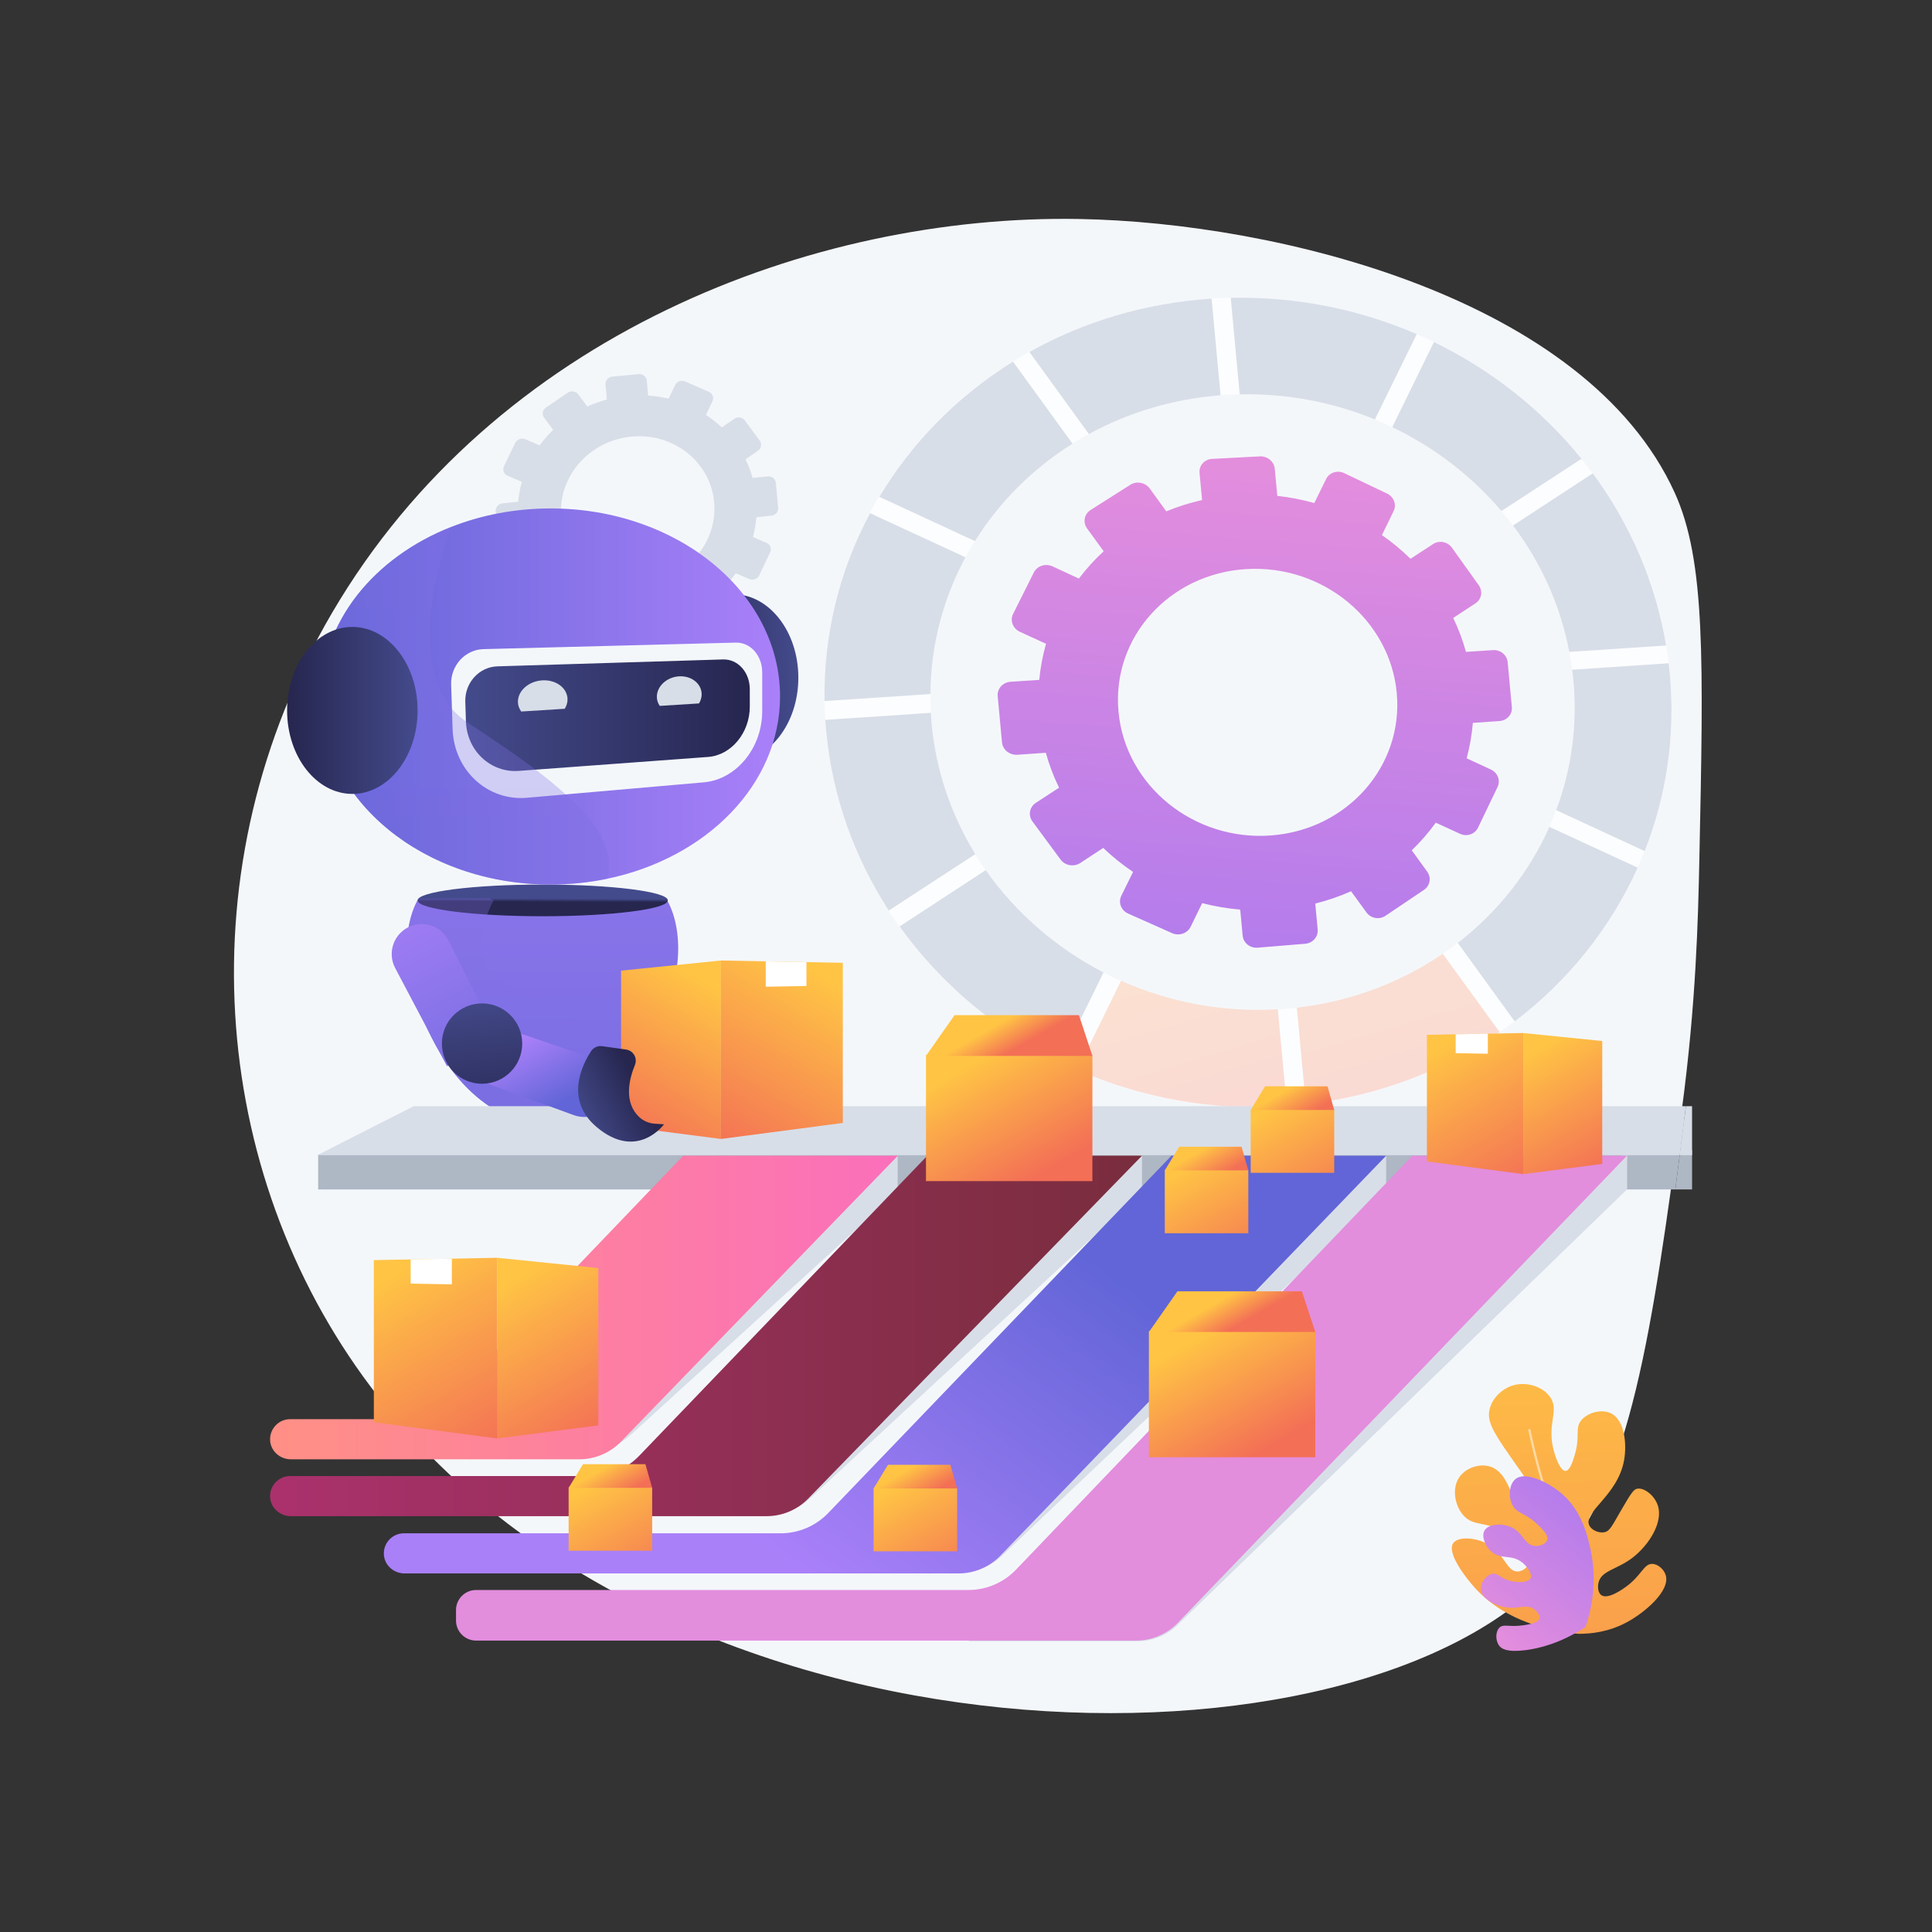 <?xml version="1.0" encoding="UTF-8"?>
<svg width="512px" height="512px" viewBox="0 0 512 512" version="1.1" xmlns="http://www.w3.org/2000/svg" xmlns:xlink="http://www.w3.org/1999/xlink">
    <rect x="0" y="0" width="512" height="512" fill="#333333" stroke="none"/>
    <title>automated-actions</title>
    <defs>
        <linearGradient x1="53.877%" y1="2.24%" x2="40.797%" y2="163.092%" id="linearGradient-1">
            <stop stop-color="#E38DDD" offset="0.36%"></stop>
            <stop stop-color="#9571F6" offset="100%"></stop>
        </linearGradient>
        <linearGradient x1="-61.422%" y1="-174.531%" x2="71.742%" y2="97.56%" id="linearGradient-2">
            <stop stop-color="#FFC444" offset="0%"></stop>
            <stop stop-color="#F36F56" offset="99.64%"></stop>
        </linearGradient>
        <linearGradient x1="-69.117%" y1="-240.456%" x2="63.896%" y2="93.68%" id="linearGradient-3">
            <stop stop-color="#FFC444" offset="0%"></stop>
            <stop stop-color="#F36F56" offset="99.64%"></stop>
        </linearGradient>
        <linearGradient x1="46.275%" y1="-38.888%" x2="57.344%" y2="290.378%" id="linearGradient-4">
            <stop stop-color="#FFC444" offset="0%"></stop>
            <stop stop-color="#F36F56" offset="99.64%"></stop>
        </linearGradient>
        <linearGradient x1="25.631%" y1="97.416%" x2="102.132%" y2="-42.55%" id="linearGradient-5">
            <stop stop-color="#E38DDD" offset="0.36%"></stop>
            <stop stop-color="#9571F6" offset="100%"></stop>
        </linearGradient>
        <linearGradient x1="51.187%" y1="-203.048%" x2="48.911%" y2="244.06%" id="linearGradient-6">
            <stop stop-color="#AA80F9" offset="0%"></stop>
            <stop stop-color="#6165D7" offset="99.64%"></stop>
        </linearGradient>
        <linearGradient x1="50.194%" y1="44.246%" x2="49.851%" y2="54.414%" id="linearGradient-7">
            <stop stop-color="#444B8C" offset="0%"></stop>
            <stop stop-color="#26264F" offset="99.64%"></stop>
        </linearGradient>
        <linearGradient x1="51.506%" y1="-308.123%" x2="48.838%" y2="324.737%" id="linearGradient-8">
            <stop stop-color="#AA80F9" offset="0%"></stop>
            <stop stop-color="#6165D7" offset="99.64%"></stop>
        </linearGradient>
        <linearGradient x1="100%" y1="50%" x2="8.17915623e-05%" y2="50%" id="linearGradient-9">
            <stop stop-color="#444B8C" offset="0%"></stop>
            <stop stop-color="#26264F" offset="99.64%"></stop>
        </linearGradient>
        <linearGradient x1="100%" y1="50%" x2="1.16262847e-05%" y2="50%" id="linearGradient-10">
            <stop stop-color="#AA80F9" offset="0%"></stop>
            <stop stop-color="#6165D7" offset="99.64%"></stop>
        </linearGradient>
        <linearGradient x1="-0%" y1="50%" x2="100%" y2="50%" id="linearGradient-11">
            <stop stop-color="#444B8C" offset="0%"></stop>
            <stop stop-color="#26264F" offset="99.64%"></stop>
        </linearGradient>
        <linearGradient x1="51.305%" y1="-308.102%" x2="49.127%" y2="324.634%" id="linearGradient-12">
            <stop stop-color="#AA80F9" offset="0%"></stop>
            <stop stop-color="#6165D7" offset="99.64%"></stop>
        </linearGradient>
        <linearGradient x1="100%" y1="50%" x2="0%" y2="50%" id="linearGradient-13">
            <stop stop-color="#444B8C" offset="0%"></stop>
            <stop stop-color="#26264F" offset="99.64%"></stop>
        </linearGradient>
        <linearGradient x1="-6.63601214e-06%" y1="50%" x2="100%" y2="50%" id="linearGradient-14">
            <stop stop-color="#FF9085" offset="0%"></stop>
            <stop stop-color="#FB6FBB" offset="100%"></stop>
        </linearGradient>
        <linearGradient x1="2.37770402e-06%" y1="50%" x2="100%" y2="50%" id="linearGradient-15">
            <stop stop-color="#AB316D" offset="0%"></stop>
            <stop stop-color="#792D3D" offset="100%"></stop>
        </linearGradient>
        <linearGradient x1="77.083%" y1="34.23%" x2="22.128%" y2="65.104%" id="linearGradient-16">
            <stop stop-color="#6165D7" offset="0.36%"></stop>
            <stop stop-color="#AA80F9" offset="100%"></stop>
        </linearGradient>
        <linearGradient x1="34.543%" y1="6.202%" x2="68.827%" y2="109.643%" id="linearGradient-17">
            <stop stop-color="#FFC444" offset="0%"></stop>
            <stop stop-color="#FBA94A" offset="31.38%"></stop>
            <stop stop-color="#F36F56" offset="99.64%"></stop>
        </linearGradient>
        <linearGradient x1="32.834%" y1="3.052%" x2="79.044%" y2="117.356%" id="linearGradient-18">
            <stop stop-color="#FFC444" offset="0%"></stop>
            <stop stop-color="#FBA94A" offset="31.38%"></stop>
            <stop stop-color="#F36F56" offset="99.64%"></stop>
        </linearGradient>
        <linearGradient x1="34.543%" y1="6.201%" x2="68.827%" y2="109.643%" id="linearGradient-19">
            <stop stop-color="#FFC444" offset="0%"></stop>
            <stop stop-color="#FBA94A" offset="31.38%"></stop>
            <stop stop-color="#F36F56" offset="99.64%"></stop>
        </linearGradient>
        <linearGradient x1="32.834%" y1="3.052%" x2="79.044%" y2="117.356%" id="linearGradient-20">
            <stop stop-color="#FFC444" offset="0%"></stop>
            <stop stop-color="#FBA94A" offset="31.38%"></stop>
            <stop stop-color="#F36F56" offset="99.64%"></stop>
        </linearGradient>
        <linearGradient x1="21.215%" y1="12.065%" x2="78.785%" y2="87.935%" id="linearGradient-21">
            <stop stop-color="#FFC444" offset="0%"></stop>
            <stop stop-color="#FBA94A" offset="31.38%"></stop>
            <stop stop-color="#F36F56" offset="99.64%"></stop>
        </linearGradient>
        <linearGradient x1="33.52%" y1="44.702%" x2="64.671%" y2="57.969%" id="linearGradient-22">
            <stop stop-color="#FFC444" offset="0%"></stop>
            <stop stop-color="#FBA94A" offset="31.38%"></stop>
            <stop stop-color="#F36F56" offset="99.64%"></stop>
        </linearGradient>
        <linearGradient x1="21.215%" y1="12.065%" x2="78.785%" y2="87.935%" id="linearGradient-23">
            <stop stop-color="#FFC444" offset="0%"></stop>
            <stop stop-color="#FBA94A" offset="31.38%"></stop>
            <stop stop-color="#F36F56" offset="99.64%"></stop>
        </linearGradient>
        <linearGradient x1="33.52%" y1="44.702%" x2="64.671%" y2="57.969%" id="linearGradient-24">
            <stop stop-color="#FFC444" offset="0%"></stop>
            <stop stop-color="#FBA94A" offset="31.38%"></stop>
            <stop stop-color="#F36F56" offset="99.64%"></stop>
        </linearGradient>
        <linearGradient x1="16.308%" y1="5.598%" x2="126.65%" y2="151.015%" id="linearGradient-25">
            <stop stop-color="#FFC444" offset="0%"></stop>
            <stop stop-color="#FBA94A" offset="31.38%"></stop>
            <stop stop-color="#F36F56" offset="99.64%"></stop>
        </linearGradient>
        <linearGradient x1="29.904%" y1="42.101%" x2="92.757%" y2="73.025%" id="linearGradient-26">
            <stop stop-color="#FFC444" offset="0%"></stop>
            <stop stop-color="#FBA94A" offset="31.38%"></stop>
            <stop stop-color="#F36F56" offset="99.64%"></stop>
        </linearGradient>
        <linearGradient x1="16.308%" y1="5.598%" x2="126.65%" y2="151.015%" id="linearGradient-27">
            <stop stop-color="#FFC444" offset="0%"></stop>
            <stop stop-color="#FBA94A" offset="31.38%"></stop>
            <stop stop-color="#F36F56" offset="99.64%"></stop>
        </linearGradient>
        <linearGradient x1="29.904%" y1="42.101%" x2="92.756%" y2="73.024%" id="linearGradient-28">
            <stop stop-color="#FFC444" offset="0%"></stop>
            <stop stop-color="#FBA94A" offset="31.38%"></stop>
            <stop stop-color="#F36F56" offset="99.64%"></stop>
        </linearGradient>
        <linearGradient x1="16.308%" y1="5.598%" x2="126.65%" y2="151.014%" id="linearGradient-29">
            <stop stop-color="#FFC444" offset="0%"></stop>
            <stop stop-color="#FBA94A" offset="31.38%"></stop>
            <stop stop-color="#F36F56" offset="99.64%"></stop>
        </linearGradient>
        <linearGradient x1="29.904%" y1="42.101%" x2="92.756%" y2="73.024%" id="linearGradient-30">
            <stop stop-color="#FFC444" offset="0%"></stop>
            <stop stop-color="#FBA94A" offset="31.38%"></stop>
            <stop stop-color="#F36F56" offset="99.64%"></stop>
        </linearGradient>
        <linearGradient x1="16.308%" y1="5.598%" x2="126.65%" y2="151.015%" id="linearGradient-31">
            <stop stop-color="#FFC444" offset="0%"></stop>
            <stop stop-color="#FBA94A" offset="31.38%"></stop>
            <stop stop-color="#F36F56" offset="99.64%"></stop>
        </linearGradient>
        <linearGradient x1="29.904%" y1="42.101%" x2="92.757%" y2="73.025%" id="linearGradient-32">
            <stop stop-color="#FFC444" offset="0%"></stop>
            <stop stop-color="#FBA94A" offset="31.38%"></stop>
            <stop stop-color="#F36F56" offset="99.64%"></stop>
        </linearGradient>
        <linearGradient x1="16.102%" y1="-35.591%" x2="96.64%" y2="175.984%" id="linearGradient-33">
            <stop stop-color="#AA80F9" offset="0%"></stop>
            <stop stop-color="#6165D7" offset="99.64%"></stop>
        </linearGradient>
        <linearGradient x1="25.842%" y1="24.429%" x2="68.859%" y2="76.688%" id="linearGradient-34">
            <stop stop-color="#AA80F9" offset="0%"></stop>
            <stop stop-color="#6165D7" offset="99.64%"></stop>
        </linearGradient>
        <linearGradient x1="42.944%" y1="-15.519%" x2="62.207%" y2="163.359%" id="linearGradient-35">
            <stop stop-color="#444B8C" offset="0%"></stop>
            <stop stop-color="#26264F" offset="99.64%"></stop>
        </linearGradient>
        <linearGradient x1="65.456%" y1="6.202%" x2="31.173%" y2="109.643%" id="linearGradient-36">
            <stop stop-color="#FFC444" offset="0%"></stop>
            <stop stop-color="#FBA94A" offset="31.38%"></stop>
            <stop stop-color="#F36F56" offset="99.64%"></stop>
        </linearGradient>
        <linearGradient x1="67.165%" y1="3.052%" x2="20.957%" y2="117.356%" id="linearGradient-37">
            <stop stop-color="#FFC444" offset="0%"></stop>
            <stop stop-color="#FBA94A" offset="31.38%"></stop>
            <stop stop-color="#F36F56" offset="99.64%"></stop>
        </linearGradient>
        <linearGradient x1="15.061%" y1="69.178%" x2="74.292%" y2="34.622%" id="linearGradient-38">
            <stop stop-color="#444B8C" offset="0%"></stop>
            <stop stop-color="#26264F" offset="99.64%"></stop>
        </linearGradient>
    </defs>
    <g id="automated-actions" stroke="none" stroke-width="1" fill="none" fill-rule="evenodd">
        <g id="Illustration" transform="translate(62, 58)" fill-rule="nonzero">
            <g id="Sortation_systems" transform="translate(0, -0)">
                <path d="M223.974,0.035 C276.715,0.967 358.316,21.02 381.804,72.553 C390.008,90.552 389.452,117.012 388.342,169.932 C388.015,185.486 387.474,208.157 383.672,236.287 C375.775,294.721 370.399,334.501 350.051,357.664 C299.068,415.704 114.902,414.027 36.258,309.536 C-6.642,252.536 -13.242,171.451 25.985,104.438 C69.174,30.658 153.365,-1.212 223.974,0.035 Z" id="Path" fill="#F4F7FA"></path>
                <g id="Group" transform="translate(69.356, 20.886)">
                    <g transform="translate(87.131, -0)">
                        <path d="M177.198,93.401 L170.02,93.871 C169.148,90.757 168.019,87.748 166.631,84.879 L172.537,80.999 C174.147,79.941 174.533,77.797 173.399,76.209 L166.295,66.264 C165.157,64.671 162.923,64.233 161.304,65.287 L155.309,69.193 C152.974,66.903 150.443,64.801 147.739,62.917 L150.841,56.565 C151.678,54.853 150.893,52.768 149.087,51.907 L137.764,46.509 C135.948,45.643 133.791,46.332 132.948,48.049 L129.814,54.428 C126.642,53.528 123.362,52.895 120.008,52.524 L119.34,45.35 C119.16,43.425 117.385,41.949 115.372,42.056 L102.747,42.724 C100.721,42.831 99.224,44.487 99.404,46.422 L100.075,53.628 C96.789,54.37 93.617,55.368 90.594,56.622 L86.231,50.596 C85.054,48.97 82.739,48.517 81.059,49.584 L70.522,56.276 C68.832,57.349 68.423,59.541 69.608,61.171 L73.997,67.203 C71.586,69.422 69.388,71.844 67.423,74.438 L60.484,71.221 C58.604,70.35 56.368,71.064 55.491,72.818 L49.997,83.805 C49.117,85.565 49.935,87.695 51.823,88.562 L58.722,91.727 C57.831,94.816 57.236,98.016 56.928,101.289 L49.344,101.787 C47.267,101.923 45.729,103.623 45.911,105.584 L47.053,117.844 C47.236,119.805 49.069,121.276 51.146,121.131 L58.667,120.605 C59.561,123.816 60.733,126.912 62.175,129.862 L56.042,133.857 C54.338,134.967 53.925,137.18 55.12,138.8 L62.579,148.909 C63.769,150.523 66.109,150.926 67.805,149.813 L73.878,145.822 C76.316,148.158 78.963,150.284 81.783,152.181 L78.675,158.507 C77.806,160.276 78.616,162.386 80.483,163.218 L92.126,168.407 C93.983,169.234 96.185,168.474 97.046,166.711 L100.104,160.45 C103.373,161.303 106.746,161.872 110.185,162.167 L110.827,169.058 C111.007,170.993 112.792,172.426 114.812,172.259 L127.403,171.218 C129.41,171.052 130.89,169.356 130.711,167.43 L130.072,160.57 C133.37,159.738 136.544,158.65 139.554,157.305 L143.648,162.932 C144.799,164.514 147.057,164.903 148.689,163.804 L158.871,156.948 C160.495,155.855 160.884,153.69 159.741,152.113 L155.645,146.456 C157.988,144.197 160.119,141.748 162.01,139.131 L168.458,142.09 C170.252,142.913 172.377,142.18 173.205,140.453 L178.379,129.676 C179.205,127.955 178.427,125.89 176.641,125.062 L170.189,122.072 C171.017,119.035 171.564,115.896 171.831,112.686 L178.948,112.188 C180.905,112.051 182.347,110.399 182.17,108.498 L181.063,96.61 C180.886,94.709 179.156,93.272 177.198,93.401 Z M111.82,71.925 C132.101,70.714 149.865,85.411 151.665,104.741 C153.466,124.071 138.646,140.978 118.395,142.516 C97.955,144.068 79.759,129.401 77.928,109.742 C76.097,90.083 91.349,73.147 111.82,71.925 Z" id="Shape" fill="url(#linearGradient-1)"></path>
                        <g transform="translate(0, 0)">
                            <path d="M105.131,0.111 C42.41,2.823 -5.191,54.218 0.455,114.834 C6.101,175.45 62.619,219.787 125.055,214.015 C185.754,208.404 229.386,157.277 224.021,99.68 C218.656,42.083 166.107,-2.525 105.131,0.111 Z M122.673,188.44 C75.303,192.54 32.68,158.773 28.411,112.939 C24.142,67.105 59.979,28.02 107.513,25.686 C154.038,23.402 194.363,57.325 198.47,101.412 C202.576,145.498 169.037,184.428 122.673,188.44 Z" id="Shape" fill="#FFFFFF" opacity="0.74"></path>
                            <g transform="translate(0.01, 0.004)" id="Path">
                                <path d="M42.737,151.7 L19.896,166.629 C30.746,181.787 45.399,194.114 62.354,202.464 L73.956,178.817 C61.469,172.361 50.701,163.054 42.737,151.7 Z" fill="#D8DEE8"></path>
                                <path d="M179.383,56.545 L200.614,42.699 C190.176,29.796 176.799,19.171 161.516,11.751 L150.459,34.32 C161.657,39.68 171.53,47.288 179.383,56.545 Z" fill="#D8DEE8"></path>
                                <path d="M39.879,64.507 C46.341,54.151 55.18,45.317 65.739,38.689 L49.951,16.937 C35.337,26.014 23.192,38.311 14.528,52.772 L39.879,64.507 Z" fill="#D8DEE8"></path>
                                <path d="M28.401,112.935 C28.309,111.955 28.262,110.981 28.207,110.007 L0.213,111.886 C0.277,112.865 0.353,113.846 0.444,114.83 C2.068,132.26 7.957,148.408 17.033,162.423 L39.974,147.462 C33.67,137.194 29.571,125.505 28.401,112.935 Z" fill="#D8DEE8"></path>
                                <path d="M198.459,101.408 C199.586,113.498 197.883,125.156 193.903,135.806 L217.355,146.663 C223.072,132.19 225.553,116.237 224.011,99.676 C223.924,98.741 223.823,97.811 223.712,96.884 L198.125,98.601 C198.245,99.534 198.372,100.465 198.459,101.408 Z" fill="#D8DEE8"></path>
                                <path d="M192.106,140.24 C186.755,152.249 178.394,162.807 167.83,170.987 L182.912,191.791 C197.107,181.02 208.326,167.002 215.505,151.045 L192.106,140.24 Z" fill="#D8DEE8"></path>
                                <path d="M182.463,60.377 C189.809,70.137 195.02,81.5 197.379,93.866 L223.033,92.173 C220.228,75.333 213.408,59.84 203.603,46.56 L182.463,60.377 Z" fill="#D8DEE8"></path>
                                <path d="M120.128,188.594 C105.434,189.45 91.254,186.68 78.585,181.031 L67.022,204.634 C83.967,212.071 102.927,215.605 122.515,214.215 L120.128,188.594 Z" fill="url(#linearGradient-2)" opacity="0.25"></path>
                                <path d="M163.854,173.869 C152.815,181.416 139.669,186.491 125.182,188.157 L127.566,213.748 C146.858,211.548 164.332,204.746 178.944,194.66 L163.854,173.869 Z" fill="url(#linearGradient-3)" opacity="0.25"></path>
                                <path d="M70.075,36.139 C80.459,30.459 92.274,26.85 104.971,25.868 L102.585,0.248 C84.967,1.386 68.586,6.384 54.298,14.377 L70.075,36.139 Z" fill="#D8DEE8"></path>
                                <path d="M28.074,105.042 C28.166,92.028 31.489,79.695 37.373,68.793 L12.066,57.107 C4.068,72.044 -0.284,89.01 0.014,106.894 L28.074,105.042 Z" fill="#D8DEE8"></path>
                                <path d="M110.043,25.62 C122.703,25.354 134.844,27.746 145.859,32.271 L156.954,9.659 C141.906,3.136 125.165,-0.355 107.659,0.029 L110.043,25.62 Z" fill="#D8DEE8"></path>
                            </g>
                        </g>
                    </g>
                    <path d="M72.099,47.367 L68.099,47.773 C67.615,46.061 66.987,44.413 66.215,42.849 L69.505,40.57 C70.403,39.949 70.618,38.749 69.987,37.89 L66.033,32.518 C65.401,31.658 64.158,31.464 63.258,32.085 L59.928,34.383 C58.632,33.163 57.229,32.053 55.731,31.068 L57.452,27.477 C57.916,26.509 57.481,25.37 56.48,24.934 L50.213,22.202 C49.209,21.764 48.018,22.196 47.552,23.165 L45.822,26.766 C44.072,26.34 42.265,26.063 40.418,25.934 L40.05,21.985 C39.951,20.925 38.974,20.151 37.867,20.257 L30.934,20.918 C29.824,21.024 29.004,21.971 29.103,23.033 L29.471,26.991 C27.672,27.473 25.936,28.093 24.283,28.851 L21.898,25.631 C21.255,24.763 19.991,24.565 19.075,25.19 L13.337,29.104 C12.418,29.73 12.196,30.943 12.842,31.812 L15.232,35.031 C13.92,36.301 12.725,37.677 11.658,39.142 L7.888,37.522 C6.867,37.084 5.655,37.523 5.18,38.502 L2.209,44.634 C1.734,45.616 2.177,46.766 3.2,47.203 L6.939,48.801 C6.457,50.512 6.136,52.276 5.97,54.076 L1.863,54.492 C0.739,54.606 -0.091,55.565 0.008,56.635 L0.631,63.321 C0.731,64.39 1.723,65.163 2.846,65.046 L6.92,64.625 C7.406,66.368 8.043,68.043 8.826,69.634 L5.503,71.927 C4.58,72.563 4.357,73.781 5.005,74.648 L9.051,80.06 C9.698,80.925 10.968,81.109 11.889,80.472 L15.188,78.187 C16.515,79.428 17.957,80.553 19.494,81.548 L17.802,85.068 C17.33,86.052 17.771,87.197 18.788,87.625 L25.14,90.299 C26.154,90.726 27.358,90.276 27.828,89.294 L29.5,85.805 C31.289,86.224 33.138,86.485 35.023,86.595 L35.376,90.379 C35.475,91.442 36.454,92.204 37.563,92.083 L44.487,91.323 C45.592,91.202 46.408,90.244 46.309,89.184 L45.957,85.408 C47.776,84.898 49.527,84.248 51.19,83.457 L53.451,86.503 C54.088,87.36 55.336,87.541 56.24,86.908 L61.884,82.954 C62.786,82.323 63.002,81.118 62.368,80.262 L60.097,77.196 C61.397,75.907 62.581,74.514 63.631,73.031 L67.215,74.563 C68.212,74.989 69.395,74.546 69.858,73.574 L72.744,67.5 C73.206,66.53 72.773,65.397 71.777,64.969 L68.184,63.426 C68.646,61.725 68.952,59.972 69.101,58.185 L73.068,57.774 C74.16,57.661 74.966,56.716 74.868,55.662 L74.254,49.074 C74.156,48.02 73.191,47.256 72.099,47.367 Z M35.916,36.826 C47.083,35.724 56.905,43.488 57.899,54.163 C58.894,64.837 50.69,74.449 39.531,75.637 C28.322,76.83 18.386,69.078 17.384,58.317 C16.382,47.556 24.699,37.932 35.916,36.826 Z" id="Shape" fill="#D8DEE8"></path>
                </g>
                <g id="Group" transform="translate(322.745, 308.777)">
                    <g id="Path">
                        <path d="M33.467,66.201 C37.033,66.237 41.652,65.658 46.255,63.205 C51.235,60.551 57.929,54.778 56.687,50.652 C56.223,49.111 54.617,47.684 53.095,47.67 C50.847,47.649 50.309,50.727 46.13,53.753 C45.357,54.312 41.364,57.203 39.62,55.953 C38.753,55.331 38.616,53.81 38.867,52.686 C39.601,49.399 43.708,49.252 47.935,46.001 C52.22,42.705 56.089,36.632 54.589,32.158 C53.727,29.587 51.035,27.376 49.101,27.757 C48.275,27.919 47.705,28.532 44.787,33.595 C42.392,37.751 41.832,38.975 40.502,39.27 C39.132,39.574 37.109,38.858 36.439,37.475 C34.696,33.874 44.006,29.622 45.667,20.13 C46.412,15.877 45.821,9.421 42.062,7.712 C39.521,6.557 35.657,7.627 34.09,9.913 C32.678,11.974 34.011,13.739 32.645,18.531 C32.231,19.985 31.378,22.977 30.139,23.027 C28.684,23.085 27.423,19.06 27.136,18.082 C24.974,10.715 28.512,7.343 26.182,3.652 C24.365,0.774 19.984,-0.709 16.315,0.334 C13.104,1.246 10.343,4.12 9.89,7.314 C9.428,10.563 11.883,14.059 16.793,21.051 C19.121,24.367 21.006,26.635 20.614,29.688 C20.423,31.176 19.643,33.224 18.556,33.32 C16.157,33.532 15.846,23.921 10.382,21.951 C7.585,20.943 3.894,22.102 2.098,24.543 C-0.101,27.535 0.781,32.133 2.977,34.707 C5.843,38.064 9.273,36.015 14.888,39.848 C17.378,41.549 21.22,45.036 20.385,47.56 C20.022,48.659 18.747,49.653 17.442,49.684 C14.518,49.753 13.987,44.924 9.52,42.422 C6.302,40.619 1.651,40.366 0.381,42.159 C-1.413,44.689 3.566,51.244 6.262,54.184 C9.521,57.739 17.341,64.628 33.467,66.201 Z" fill="url(#linearGradient-4)"></path>
                        <g opacity="0.5" transform="translate(20.213, 11.915)" fill="#FFFFFF">
                            <path d="M11.976,52.649 C13.159,44.728 9.343,28.052 6.196,20.051 C3.131,12.255 0.614,0.122 0.588,0 L0,0.121 C0.025,0.244 2.552,12.426 5.637,20.271 C8.76,28.21 12.55,44.736 11.381,52.56 L11.976,52.649 Z"></path>
                        </g>
                    </g>
                    <path d="M35.447,64.393 C36.914,60.053 38.698,52.489 36.736,43.705 C35.927,40.086 34.347,33.017 28.295,28.36 C25.278,26.04 19.466,23.022 16.839,25.215 C15.149,26.626 14.897,30.095 16.169,32.283 C17.451,34.489 19.527,34.092 22.953,37.452 C24.221,38.695 25.683,40.163 25.277,41.37 C24.938,42.379 23.355,43.03 21.981,42.91 C19.142,42.662 18.965,39.277 15.544,37.862 C13.112,36.856 9.646,37.096 8.654,38.838 C7.793,40.35 8.822,42.947 10.438,44.393 C13.026,46.708 15.844,44.93 18.803,47.42 C20.116,48.525 21.388,50.413 20.863,51.475 C20.264,52.686 17.405,52.677 15.414,52.154 C12.785,51.464 12.256,50.032 10.745,50.297 C9.061,50.591 7.507,52.76 7.716,54.566 C8.007,57.096 11.737,58.775 14.407,59.182 C17.826,59.703 19.779,58.181 21.836,59.696 C22.591,60.252 23.441,61.277 23.222,62.124 C22.91,63.334 20.551,63.691 18.984,63.929 C15.171,64.506 13.76,63.493 12.651,64.537 C11.528,65.594 11.521,68 12.567,69.366 C13.148,70.125 14.511,71.158 19.499,70.534 C22.99,70.097 28.681,68.796 35.447,64.393 Z" id="Path" fill="url(#linearGradient-5)"></path>
                </g>
                <g id="Group" transform="translate(9.574, 76.741)">
                    <g transform="translate(4.511, 0)">
                        <g transform="translate(31.741, 99.673)">
                            <path d="M6.551,40.559 C17.165,61.508 32.324,63.733 35.852,63.945 L35.852,63.962 C35.852,63.962 35.535,63.973 35.852,63.966 C36.17,63.973 35.852,63.962 35.852,63.962 L35.852,63.945 C39.773,63.771 49.964,62.221 59.49,49.894 C61.5,47.293 63.592,44.211 65.442,40.559 C77.773,16.225 68.659,3.692 68.659,3.692 L35.852,3.614 L35.852,3.61 L35.852,3.614 L35.852,3.61 L35.852,3.614 L21.94,3.648 L3.142,3.692 C3.142,3.692 -5.78,16.225 6.551,40.559 Z" id="Path" fill="url(#linearGradient-6)"></path>
                            <ellipse id="Oval" fill="url(#linearGradient-7)" cx="36.002" cy="4.2" rx="33.16" ry="4.2"></ellipse>
                            <path d="M6.551,40.559 C17.165,61.508 32.324,63.733 35.852,63.945 L35.852,63.962 C35.852,63.962 35.535,63.973 35.852,63.966 C36.17,63.973 35.852,63.962 35.852,63.962 L35.852,63.945 C39.773,63.771 49.964,62.221 59.49,49.894 C59.435,38.542 33.196,30.829 24.967,25.566 C14.558,18.911 22.983,4.201 22.983,4.201 C22.58,4.01 22.212,3.826 21.82,3.648 L3.081,3.692 C3.081,3.692 -5.78,16.225 6.551,40.559 Z" id="Path" fill="url(#linearGradient-8)" opacity="0.3"></path>
                        </g>
                        <ellipse id="Oval" fill="url(#linearGradient-9)" cx="118.194" cy="44.852" rx="17.291" ry="22.126"></ellipse>
                        <path d="M8.991,49.836 C8.991,77.362 36.223,99.673 69.814,99.673 C74.974,99.673 79.981,99.147 84.766,98.154 C111.128,92.696 130.636,73.133 130.636,49.836 C130.636,22.314 103.404,0 69.814,0 C60.377,0 51.442,1.761 43.469,4.904 C23.069,12.949 8.991,30.048 8.991,49.836 Z" id="Path" fill="url(#linearGradient-10)"></path>
                        <path d="M110.43,72.585 L63.534,76.678 C53.167,77.583 44.224,69.473 43.861,58.45 L43.474,46.688 C43.308,41.628 47.182,37.408 52.061,37.282 L118.915,35.558 C122.797,35.458 125.907,38.987 125.907,43.424 L125.907,53.749 C125.907,63.436 119.078,71.831 110.43,72.585 Z" id="Path" fill="#F4F7FA"></path>
                        <path d="M111.556,65.859 L61.376,69.553 C53.965,70.099 47.633,64.241 47.387,56.414 L47.224,51.219 C47.066,46.199 50.898,41.994 55.718,41.847 L115.539,40.018 C119.462,39.898 122.609,43.423 122.615,47.876 L122.621,52.486 C122.63,59.437 117.727,65.405 111.556,65.859 Z" id="Path" fill="url(#linearGradient-11)"></path>
                        <path d="M73.575,53.093 C74.047,52.316 74.332,51.459 74.317,50.553 C74.266,47.615 71.322,45.375 67.704,45.558 C64.045,45.743 61.101,48.33 61.169,51.329 C61.19,52.254 61.522,53.09 62.043,53.819 L73.575,53.093 Z" id="Path" fill="#D8DEE8"></path>
                        <path d="M109.164,51.673 C109.599,50.936 109.867,50.121 109.863,49.259 C109.849,46.464 107.215,44.326 103.947,44.491 C100.644,44.658 97.962,47.11 97.989,49.96 C97.998,50.839 98.288,51.635 98.749,52.329 L109.164,51.673 Z" id="Path" fill="#D8DEE8"></path>
                        <path d="M8.991,49.836 C8.991,77.362 36.223,99.673 69.814,99.673 C74.974,99.673 79.981,99.147 84.766,98.154 C89.496,83.222 62.762,66.847 47.387,56.413 C28.551,43.632 43.469,4.904 43.469,4.904 C23.069,12.949 8.991,30.048 8.991,49.836 Z" id="Path" fill="url(#linearGradient-12)" opacity="0.3"></path>
                        <ellipse id="Oval" fill="url(#linearGradient-13)" cx="17.291" cy="53.529" rx="17.291" ry="22.126"></ellipse>
                    </g>
                    <g transform="translate(0, 158.407)" id="Path">
                        <polygon fill="#AEB7C4" points="376.842 11.894 374.816 3.303 374.793 3.304 372.401 22.067 376.842 22.067"></polygon>
                        <path d="M41.094,9.076 C39.108,9.076 14.541,12.029 12.74,12.866 L12.74,22.067 L372.401,22.067 L374.793,3.303 L41.094,9.076 Z" fill="#AEB7C4"></path>
                        <path d="M79.167,92.825 L40.904,90.52 L109.476,18.963 L166.315,13.192 L166.315,22.684 L95.693,86.993 C91.197,91.087 85.237,93.19 79.167,92.825 Z" fill="#D8DEE8"></path>
                        <path d="M229.858,141.802 L185.102,141.802 L302.708,18.963 L359.64,13.013 L359.64,22.024 L240.626,137.368 C237.762,140.208 233.892,141.802 229.858,141.802 Z" fill="#D8DEE8"></path>
                        <path d="M131.316,108.077 L91.764,104.799 L174.177,18.963 L231.069,13.074 L231.069,22.684 L142.952,104.072 C139.806,106.978 135.584,108.431 131.316,108.077 Z" fill="#D8DEE8"></path>
                        <polygon fill="#D8DEE8" points="375.214 0 38.078 0 12.738 12.866 12.738 12.99 373.558 12.99"></polygon>
                        <polygon fill="#D8DEE8" points="376.842 0 375.214 0 373.558 12.99 376.842 12.99"></polygon>
                        <path d="M182.269,123.385 L141.381,120.448 L238.878,18.963 L295.77,13.195 L295.77,22.684 L193.88,119.234 C190.764,122.186 186.55,123.693 182.269,123.385 Z" fill="#D8DEE8"></path>
                        <path d="M81.94,93.58 L5.483,93.58 C2.66,93.58 0.203,91.45 0.012,88.634 C-0.097,87.019 0.518,85.549 1.561,84.506 C2.524,83.544 3.851,82.946 5.319,82.946 L35.105,82.946 C39.874,82.946 44.437,80.999 47.736,77.555 L109.478,13.125 L166.369,13.125 L93.008,88.89 C90.106,91.888 86.112,93.58 81.94,93.58 Z" fill="url(#linearGradient-14)"></path>
                        <path d="M131.58,108.653 L5.489,108.653 C2.665,108.653 0.206,106.524 0.013,103.706 C-0.098,102.091 0.517,100.619 1.561,99.575 C2.524,98.612 3.851,98.019 5.319,98.019 L85.213,98.019 C89.976,98.019 94.534,96.077 97.833,92.641 L174.178,13.125 L231.069,13.125 L142.62,103.993 C139.72,106.973 135.739,108.653 131.58,108.653 Z" fill="url(#linearGradient-15)"></path>
                        <path d="M295.769,13.125 L193.548,119.118 C190.644,122.128 186.641,123.829 182.458,123.829 L35.631,123.829 C32.815,123.829 30.36,121.709 30.161,118.899 C30.046,117.279 30.662,115.797 31.708,114.751 C32.671,113.788 33.998,113.195 35.467,113.195 L135.294,113.195 C140.056,113.195 144.612,111.254 147.911,107.82 L238.878,13.125 L295.769,13.125 L295.769,13.125 Z" fill="url(#linearGradient-16)"></path>
                        <path d="M359.599,13.125 L240.59,136.897 C237.685,139.918 233.675,141.626 229.484,141.626 L54.591,141.626 C51.656,141.626 49.276,139.246 49.276,136.311 L49.276,133.535 C49.276,130.599 51.656,128.22 54.591,128.22 L185.049,128.22 C189.821,128.22 194.386,126.27 197.686,122.823 L302.708,13.125 L359.599,13.125 L359.599,13.125 Z" fill="#E38DDD"></path>
                    </g>
                    <g transform="translate(27.498, 134.283)">
                        <g transform="translate(0, 64.305)" id="Path">
                            <polygon fill="url(#linearGradient-17)" points="32.688 47.876 59.486 44.419 59.486 2.717 32.688 0"></polygon>
                            <g>
                                <polygon fill="url(#linearGradient-18)" points="0 43.579 32.688 47.876 32.688 0 0 0.613"></polygon>
                                <polygon fill="#FFFFFF" points="20.671 0.225 20.671 7.039 9.755 6.836 9.755 0.43"></polygon>
                            </g>
                        </g>
                        <g transform="translate(279.074, 4.736)" id="Path">
                            <polygon fill="url(#linearGradient-19)" points="25.533 37.397 46.465 34.696 46.465 2.122 25.533 0"></polygon>
                            <g>
                                <polygon fill="url(#linearGradient-20)" points="0 34.041 25.533 37.397 25.533 0 0 0.479"></polygon>
                                <polygon fill="#FFFFFF" points="16.147 0.176 16.147 5.498 7.62 5.339 7.62 0.336"></polygon>
                            </g>
                        </g>
                        <g transform="translate(146.323, 0)">
                            <rect id="Rectangle" fill="url(#linearGradient-21)" x="0" y="10.574" width="44.102" height="33.41"></rect>
                            <polygon id="Path" fill="url(#linearGradient-22)" points="44.102 10.797 0 10.797 7.573 0 40.538 0"></polygon>
                        </g>
                        <g transform="translate(205.396, 73.177)">
                            <rect id="Rectangle" fill="url(#linearGradient-23)" x="0" y="10.574" width="44.102" height="33.41"></rect>
                            <polygon id="Path" fill="url(#linearGradient-24)" points="44.102 10.797 0 10.797 7.573 0 40.538 0"></polygon>
                        </g>
                        <g transform="translate(209.606, 34.878)">
                            <rect id="Rectangle" fill="url(#linearGradient-25)" x="0" y="6.15" width="22.14" height="16.773"></rect>
                            <polygon id="Path" fill="url(#linearGradient-26)" points="22.14 6.262 0 6.262 3.802 0 20.351 0"></polygon>
                        </g>
                        <g transform="translate(132.439, 119.169)">
                            <rect id="Rectangle" fill="url(#linearGradient-27)" x="0" y="6.15" width="22.14" height="16.773"></rect>
                            <polygon id="Path" fill="url(#linearGradient-28)" points="22.14 6.262 0 6.262 3.802 0 20.351 0"></polygon>
                        </g>
                        <g transform="translate(51.619, 119.01)">
                            <rect id="Rectangle" fill="url(#linearGradient-29)" x="0" y="6.15" width="22.14" height="16.773"></rect>
                            <polygon id="Path" fill="url(#linearGradient-30)" points="22.14 6.262 0 6.262 3.802 0 20.351 0"></polygon>
                        </g>
                        <g transform="translate(232.374, 18.863)">
                            <rect id="Rectangle" fill="url(#linearGradient-31)" x="0" y="6.15" width="22.14" height="16.773"></rect>
                            <polygon id="Path" fill="url(#linearGradient-32)" points="22.14 6.262 0 6.262 3.802 0 20.351 0"></polygon>
                        </g>
                    </g>
                    <g transform="translate(32.234, 110.143)">
                        <path d="M14.64,37.66 L0.92,11.661 C-1.012,8.001 0.189,3.47 3.68,1.246 L3.68,1.246 C7.653,-1.285 12.944,0.176 15.056,4.388 L28.26,30.717 L14.64,37.66 Z" id="Path" fill="url(#linearGradient-33)"></path>
                        <path d="M25.763,26.143 L53.578,35.658 C57.494,36.998 59.727,41.118 58.711,45.131 L58.711,45.131 C57.554,49.698 52.702,52.263 48.277,50.646 L20.611,40.536 L25.763,26.143 Z" id="Path" fill="url(#linearGradient-34)"></path>
                        <circle id="Oval" fill="url(#linearGradient-35)" cx="23.94" cy="31.674" r="10.645"></circle>
                        <g transform="translate(60.783, 9.659)" id="Path">
                            <polygon fill="url(#linearGradient-36)" points="26.472 47.293 0 43.878 0 2.684 26.472 5.82533807e-14"></polygon>
                            <g transform="translate(26.472, 0)">
                                <polygon fill="url(#linearGradient-37)" points="32.29 43.049 0 47.293 0 0 32.29 0.606"></polygon>
                                <polygon fill="#FFFFFF" points="11.87 0.223 11.87 6.953 22.653 6.753 22.653 0.425"></polygon>
                            </g>
                        </g>
                        <path d="M55.747,32.366 L62.112,33.257 C64.047,33.529 65.187,35.55 64.448,37.359 C62.883,41.189 61.424,47.281 65.643,51.186 C66.753,52.213 68.196,52.808 69.705,52.906 L72.16,53.065 C72.16,53.065 65.075,62.895 54.285,53.779 C45.811,46.62 50.45,37.346 52.833,33.694 C53.466,32.723 54.599,32.205 55.747,32.366 Z" id="Path" fill="url(#linearGradient-38)"></path>
                    </g>
                </g>
            </g>
        </g>
    </g>
</svg>